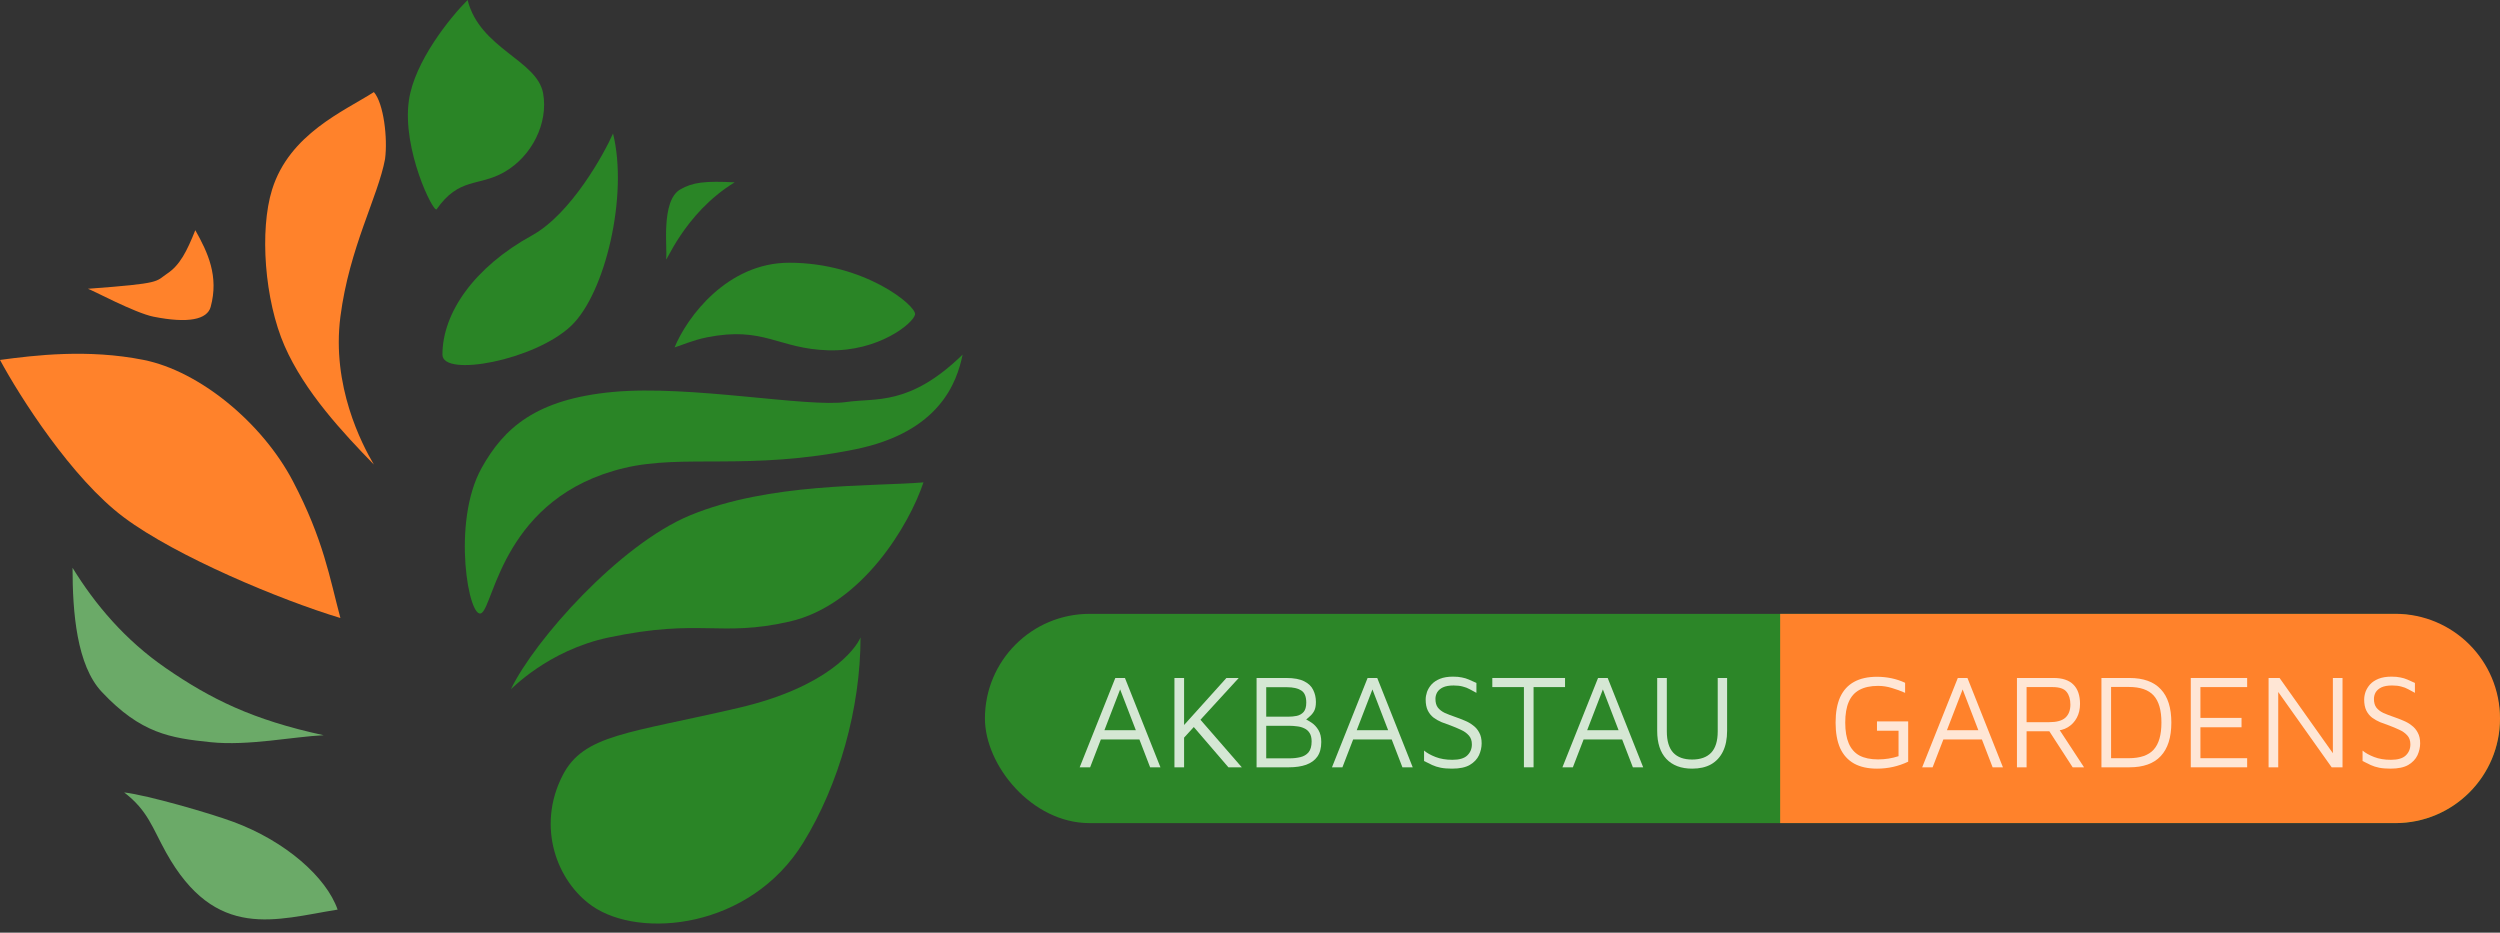 <?xml version="1.0" encoding="UTF-8"?> <svg xmlns="http://www.w3.org/2000/svg" width="260" height="97" viewBox="0 0 260 97" fill="none"><rect x="0" y="0" width="260" height="97" fill="#333333" stroke="none"/><path d="M56.484 9.705C55.859 6.239 49.91 5.078 48.631 0C46.837 1.792 43.105 6.39 42.523 10.452C41.796 15.528 45.096 22.218 45.412 21.763C47.734 18.426 49.757 19.417 52.412 17.917C55.321 16.275 57.041 12.794 56.484 9.705Z" fill="#2A8526"></path><path d="M55.321 24.487C59.392 22.247 62.834 15.976 63.755 13.886C65.355 20.306 62.948 30.524 59.392 33.893C55.611 37.477 46.013 39.269 46.013 36.88C46.013 32.55 49.312 27.792 55.321 24.487Z" fill="#2A8526"></path><path d="M70.735 19.709C72.044 18.941 73.353 18.813 76.407 18.962C71.026 22.247 69.136 27.772 69.281 26.876C69.427 25.98 68.7 20.903 70.735 19.709Z" fill="#2A8526"></path><path d="M82.078 27.324C75.653 27.324 71.463 32.948 70.154 36.133C70.687 35.984 72.01 35.386 73.498 35.088C79.461 33.893 80.915 36.282 86.15 36.432C91.385 36.581 95.021 33.595 95.166 32.699C95.312 31.803 89.931 27.324 82.078 27.324Z" fill="#2A8526"></path><path d="M88.913 46.734C97.755 44.942 99.529 39.717 100.111 36.88C94.585 42.255 91.095 41.359 88.041 41.807C83.969 42.404 71.753 40.015 63.755 40.762C55.757 41.508 52.412 44.494 50.085 48.675C46.923 54.357 48.776 64.651 50.085 63.755C51.394 62.86 52.412 51.661 64.918 48.675C71.131 47.192 77.861 48.974 88.913 46.734Z" fill="#2A8526"></path><path d="M82.078 64.651C89.647 62.942 94.585 54.548 96.039 50.168C90.61 50.616 80.043 50.168 71.753 53.602C64.427 56.638 55.611 66.543 53.139 71.669C53.077 71.797 56.92 67.638 63.319 66.294C72.915 64.278 74.807 66.294 82.078 64.651Z" fill="#2A8526"></path><path d="M76.843 73.61C86.034 71.46 88.962 67.538 89.495 66.294C89.495 73.61 87.275 81.577 83.533 87.645C78.007 96.604 66.557 97.694 61.574 94.215C57.938 91.676 55.757 86.003 58.52 80.627C60.713 76.361 65.355 76.297 76.843 73.61Z" fill="#2A8526"></path><path d="M24.23 85.459C29.744 87.49 33.951 91.262 35.112 94.599C28.728 95.615 22.425 97.936 17.266 88.65C15.843 86.09 15.38 84.298 12.913 82.412C15.38 82.702 21.852 84.582 24.23 85.459Z" fill="#6BAA68"></path><path d="M10.592 71.965C7.98 69.19 7.545 63.695 7.545 59.052C9.866 62.825 12.976 66.55 17.266 69.499C21.909 72.691 26.261 74.867 33.661 76.463C30.517 76.608 25.826 77.594 21.909 77.188C17.701 76.753 14.654 76.282 10.592 71.965Z" fill="#6BAA68"></path><path d="M14.944 37.433C9.141 36.273 3.579 36.95 0 37.433C2.031 41.206 7.458 49.766 12.913 53.828C18.368 57.891 29.163 62.389 35.402 64.275C34.289 60.116 33.661 56.15 30.469 50.056C27.277 43.962 20.748 38.594 14.944 37.433Z" fill="#FF822B"></path><path d="M21.909 31.92C22.779 28.728 21.618 26.261 20.312 23.94C19.442 26.116 18.716 27.567 17.411 28.438C16.105 29.308 16.975 29.453 9.141 30.034C9.528 30.131 14.022 32.548 15.96 32.935C19.587 33.661 21.552 33.226 21.909 31.92Z" fill="#FF822B"></path><path d="M28.292 19.732C30.093 13.929 35.789 11.559 38.884 9.576C39.9 10.737 40.335 14.364 40.045 16.541C39.319 20.458 36.33 25.739 35.402 32.935C34.473 40.132 37.627 46.187 38.884 48.315C35.692 45.026 31.693 40.77 29.598 35.982C27.503 31.195 26.987 23.94 28.292 19.732Z" fill="#FF822B"></path><rect x="102.433" y="63.841" width="157.567" height="21.763" rx="10.882" fill="#2C8628"></rect><path fill-rule="evenodd" clip-rule="evenodd" d="M185.135 85.602H249.119C255.129 85.602 260.001 80.73 260.001 74.721C260.001 68.711 255.129 63.839 249.119 63.839H185.135V85.602Z" fill="#FF822B"></path><path d="M112.287 79.8L115.992 70.51H116.994L120.686 79.8H119.613L116.396 71.443L116.604 71.415L113.373 79.8H112.287ZM113.916 76.903L114.348 75.942H118.903L118.972 76.903H113.916Z" fill="#D5E7D4"></path><path d="M123.034 76.834V75.524L127.546 70.51H128.828L123.034 76.834ZM122.142 79.8V70.51H123.145V79.8H122.142ZM124.594 74.563L129.148 79.8H127.755L123.841 75.246L124.594 74.563Z" fill="#D5E7D4"></path><path d="M130.684 79.8V70.51H133.763C134.57 70.51 135.197 70.626 135.643 70.858C136.089 71.081 136.4 71.383 136.576 71.763C136.762 72.135 136.855 72.548 136.855 73.003C136.855 73.402 136.794 73.713 136.674 73.936C136.553 74.159 136.404 74.345 136.228 74.493C136.061 74.633 135.898 74.777 135.74 74.925L135.629 74.744C135.87 74.828 136.13 74.967 136.409 75.162C136.687 75.348 136.924 75.603 137.119 75.928C137.314 76.253 137.412 76.666 137.412 77.168C137.412 77.79 137.277 78.296 137.008 78.686C136.739 79.067 136.349 79.35 135.838 79.536C135.336 79.712 134.738 79.8 134.041 79.8H130.684ZM131.687 78.867H134.125C134.524 78.867 134.895 78.825 135.239 78.742C135.592 78.658 135.875 78.491 136.089 78.24C136.302 77.98 136.409 77.604 136.409 77.112C136.409 76.741 136.339 76.448 136.2 76.234C136.061 76.012 135.875 75.849 135.643 75.747C135.42 75.636 135.169 75.566 134.891 75.538C134.621 75.501 134.352 75.482 134.083 75.482H131.687V78.867ZM131.687 74.535H133.985C134.292 74.535 134.584 74.507 134.863 74.452C135.151 74.387 135.388 74.252 135.573 74.048C135.759 73.834 135.852 73.509 135.852 73.073C135.852 72.441 135.675 72.019 135.323 71.805C134.97 71.582 134.482 71.471 133.86 71.471H131.687V74.535Z" fill="#D5E7D4"></path><path d="M138.525 79.8L142.23 70.51H143.233L146.924 79.8H145.852L142.634 71.443L142.843 71.415L139.612 79.8H138.525ZM140.155 76.903L140.587 75.942H145.141L145.211 76.903H140.155Z" fill="#D5E7D4"></path><path d="M151.013 79.939C150.549 79.939 150.154 79.907 149.829 79.842C149.504 79.777 149.212 79.684 148.952 79.564C148.692 79.443 148.408 79.303 148.102 79.146V78.059C148.399 78.31 148.798 78.533 149.3 78.728C149.801 78.923 150.386 79.02 151.055 79.02C151.761 79.02 152.271 78.872 152.587 78.575C152.912 78.268 153.075 77.883 153.075 77.418C153.075 77.028 152.968 76.717 152.754 76.485C152.541 76.244 152.267 76.049 151.932 75.9C151.598 75.742 151.245 75.594 150.874 75.454C150.558 75.343 150.242 75.227 149.927 75.106C149.62 74.976 149.342 74.819 149.091 74.633C148.84 74.438 148.641 74.192 148.492 73.894C148.343 73.588 148.269 73.207 148.269 72.752C148.269 72.502 148.316 72.237 148.408 71.959C148.511 71.68 148.668 71.42 148.882 71.178C149.105 70.937 149.397 70.742 149.76 70.594C150.131 70.445 150.581 70.371 151.111 70.371C151.473 70.371 151.779 70.398 152.03 70.454C152.29 70.501 152.536 70.575 152.768 70.677C153 70.77 153.26 70.886 153.548 71.025V72.056C153.307 71.917 153.075 71.791 152.852 71.68C152.638 71.559 152.397 71.466 152.127 71.401C151.867 71.327 151.547 71.29 151.166 71.29C150.711 71.29 150.345 71.355 150.066 71.485C149.797 71.615 149.597 71.787 149.467 72C149.346 72.214 149.286 72.441 149.286 72.683C149.286 73.064 149.37 73.365 149.537 73.588C149.713 73.811 149.955 73.997 150.261 74.145C150.577 74.284 150.939 74.424 151.347 74.563C151.672 74.674 151.997 74.8 152.322 74.939C152.647 75.069 152.94 75.236 153.2 75.441C153.469 75.636 153.683 75.886 153.841 76.193C154.008 76.49 154.091 76.861 154.091 77.307C154.091 77.725 153.998 78.138 153.813 78.547C153.627 78.946 153.311 79.28 152.866 79.549C152.42 79.809 151.802 79.939 151.013 79.939Z" fill="#D5E7D4"></path><path d="M158.488 79.8V71.457H155.201V70.51H162.764V71.457H159.491V79.8H158.488Z" fill="#D5E7D4"></path><path d="M162.492 79.8L166.197 70.51H167.2L170.891 79.8H169.818L166.601 71.443L166.81 71.415L163.578 79.8H162.492ZM164.122 76.903L164.553 75.942H169.108L169.178 76.903H164.122Z" fill="#D5E7D4"></path><path d="M175.983 79.939C174.831 79.939 173.935 79.601 173.295 78.923C172.663 78.245 172.348 77.275 172.348 76.012V70.51H173.35V76.067C173.35 77.061 173.573 77.799 174.019 78.282C174.465 78.756 175.119 78.992 175.983 78.992C176.846 78.992 177.506 78.756 177.961 78.282C178.416 77.799 178.643 77.061 178.643 76.067V70.51H179.618V76.012C179.618 76.857 179.474 77.572 179.186 78.157C178.899 78.742 178.485 79.187 177.947 79.494C177.408 79.791 176.754 79.939 175.983 79.939Z" fill="#D5E7D4"></path><path d="M195.206 79.939C194.259 79.939 193.465 79.763 192.824 79.41C192.183 79.048 191.7 78.514 191.375 77.808C191.06 77.094 190.902 76.207 190.902 75.148C190.902 74.09 191.06 73.207 191.375 72.502C191.7 71.796 192.183 71.267 192.824 70.914C193.465 70.561 194.259 70.385 195.206 70.385C195.716 70.385 196.218 70.436 196.71 70.538C197.202 70.64 197.676 70.798 198.131 71.011V72.056C197.694 71.861 197.239 71.694 196.766 71.555C196.292 71.406 195.809 71.332 195.317 71.332C194.537 71.332 193.892 71.471 193.381 71.749C192.88 72.019 192.508 72.437 192.267 73.003C192.025 73.56 191.905 74.275 191.905 75.148C191.905 76.021 192.025 76.741 192.267 77.307C192.508 77.874 192.88 78.296 193.381 78.575C193.892 78.844 194.537 78.978 195.317 78.978C195.689 78.978 196.051 78.951 196.404 78.895C196.756 78.839 197.105 78.756 197.448 78.644V75.998H195.206V75.023H198.451V79.215C197.94 79.457 197.416 79.638 196.877 79.758C196.339 79.879 195.781 79.939 195.206 79.939Z" fill="#FFE6D5"></path><path d="M199.907 79.8L203.612 70.51H204.615L208.306 79.8H207.233L204.016 71.443L204.225 71.415L200.993 79.8H199.907ZM201.537 76.903L201.968 75.942H206.523L206.593 76.903H201.537Z" fill="#FFE6D5"></path><path d="M209.763 79.8V70.51H213.579C214.489 70.51 215.171 70.737 215.626 71.192C216.091 71.647 216.323 72.321 216.323 73.212C216.323 73.751 216.211 74.229 215.989 74.647C215.766 75.064 215.455 75.394 215.055 75.636C214.656 75.877 214.187 75.998 213.649 75.998L214.066 75.719L216.741 79.8H215.557L212.799 75.538L213.3 76.053H210.765V79.8H209.763ZM210.765 75.106H213.119C213.89 75.106 214.447 74.953 214.791 74.647C215.144 74.331 215.32 73.876 215.32 73.282C215.32 72.725 215.19 72.284 214.93 71.959C214.67 71.624 214.183 71.457 213.468 71.457H210.765V75.106Z" fill="#FFE6D5"></path><path d="M218.55 79.8V70.51H221.461C222.909 70.51 223.996 70.9 224.72 71.68C225.453 72.451 225.82 73.607 225.82 75.148C225.82 76.689 225.453 77.85 224.72 78.63C223.996 79.41 222.909 79.8 221.461 79.8H218.55ZM219.552 78.853H221.391C222.579 78.853 223.443 78.556 223.982 77.962C224.52 77.367 224.789 76.43 224.789 75.148C224.789 73.867 224.52 72.929 223.982 72.335C223.443 71.74 222.579 71.443 221.391 71.443H219.552V78.853Z" fill="#FFE6D5"></path><path d="M227.84 79.8V70.51H233.704V71.457H228.843V74.661H233.119V75.636H228.843V78.853H233.704V79.8H227.84Z" fill="#FFE6D5"></path><path d="M235.933 79.8V70.51H237.075L242.869 78.686L242.619 79.076V70.51H243.622V79.8H242.493L236.476 71.318L236.936 70.886V79.8H235.933Z" fill="#FFE6D5"></path><path d="M248.617 79.939C248.153 79.939 247.759 79.907 247.434 79.842C247.109 79.777 246.816 79.684 246.556 79.564C246.296 79.443 246.013 79.303 245.706 79.146V78.059C246.004 78.31 246.403 78.533 246.904 78.728C247.406 78.923 247.991 79.02 248.659 79.02C249.365 79.02 249.876 78.872 250.191 78.575C250.516 78.268 250.679 77.883 250.679 77.418C250.679 77.028 250.572 76.717 250.359 76.485C250.145 76.244 249.871 76.049 249.537 75.9C249.202 75.742 248.85 75.594 248.478 75.454C248.162 75.343 247.847 75.227 247.531 75.106C247.225 74.976 246.946 74.819 246.695 74.633C246.445 74.438 246.245 74.192 246.096 73.894C245.948 73.588 245.874 73.207 245.874 72.752C245.874 72.502 245.92 72.237 246.013 71.959C246.115 71.68 246.273 71.42 246.486 71.178C246.709 70.937 247.002 70.742 247.364 70.594C247.735 70.445 248.186 70.371 248.715 70.371C249.077 70.371 249.384 70.398 249.634 70.454C249.894 70.501 250.14 70.575 250.372 70.677C250.605 70.77 250.865 70.886 251.152 71.025V72.056C250.911 71.917 250.679 71.791 250.456 71.68C250.242 71.559 250.001 71.466 249.732 71.401C249.472 71.327 249.151 71.29 248.771 71.29C248.316 71.29 247.949 71.355 247.67 71.485C247.401 71.615 247.201 71.787 247.071 72C246.951 72.214 246.89 72.441 246.89 72.683C246.89 73.064 246.974 73.365 247.141 73.588C247.317 73.811 247.559 73.997 247.865 74.145C248.181 74.284 248.543 74.424 248.952 74.563C249.277 74.674 249.602 74.8 249.927 74.939C250.252 75.069 250.544 75.236 250.804 75.441C251.074 75.636 251.287 75.886 251.445 76.193C251.612 76.49 251.696 76.861 251.696 77.307C251.696 77.725 251.603 78.138 251.417 78.547C251.231 78.946 250.916 79.28 250.47 79.549C250.024 79.809 249.407 79.939 248.617 79.939Z" fill="#FFE6D5"></path></svg> 